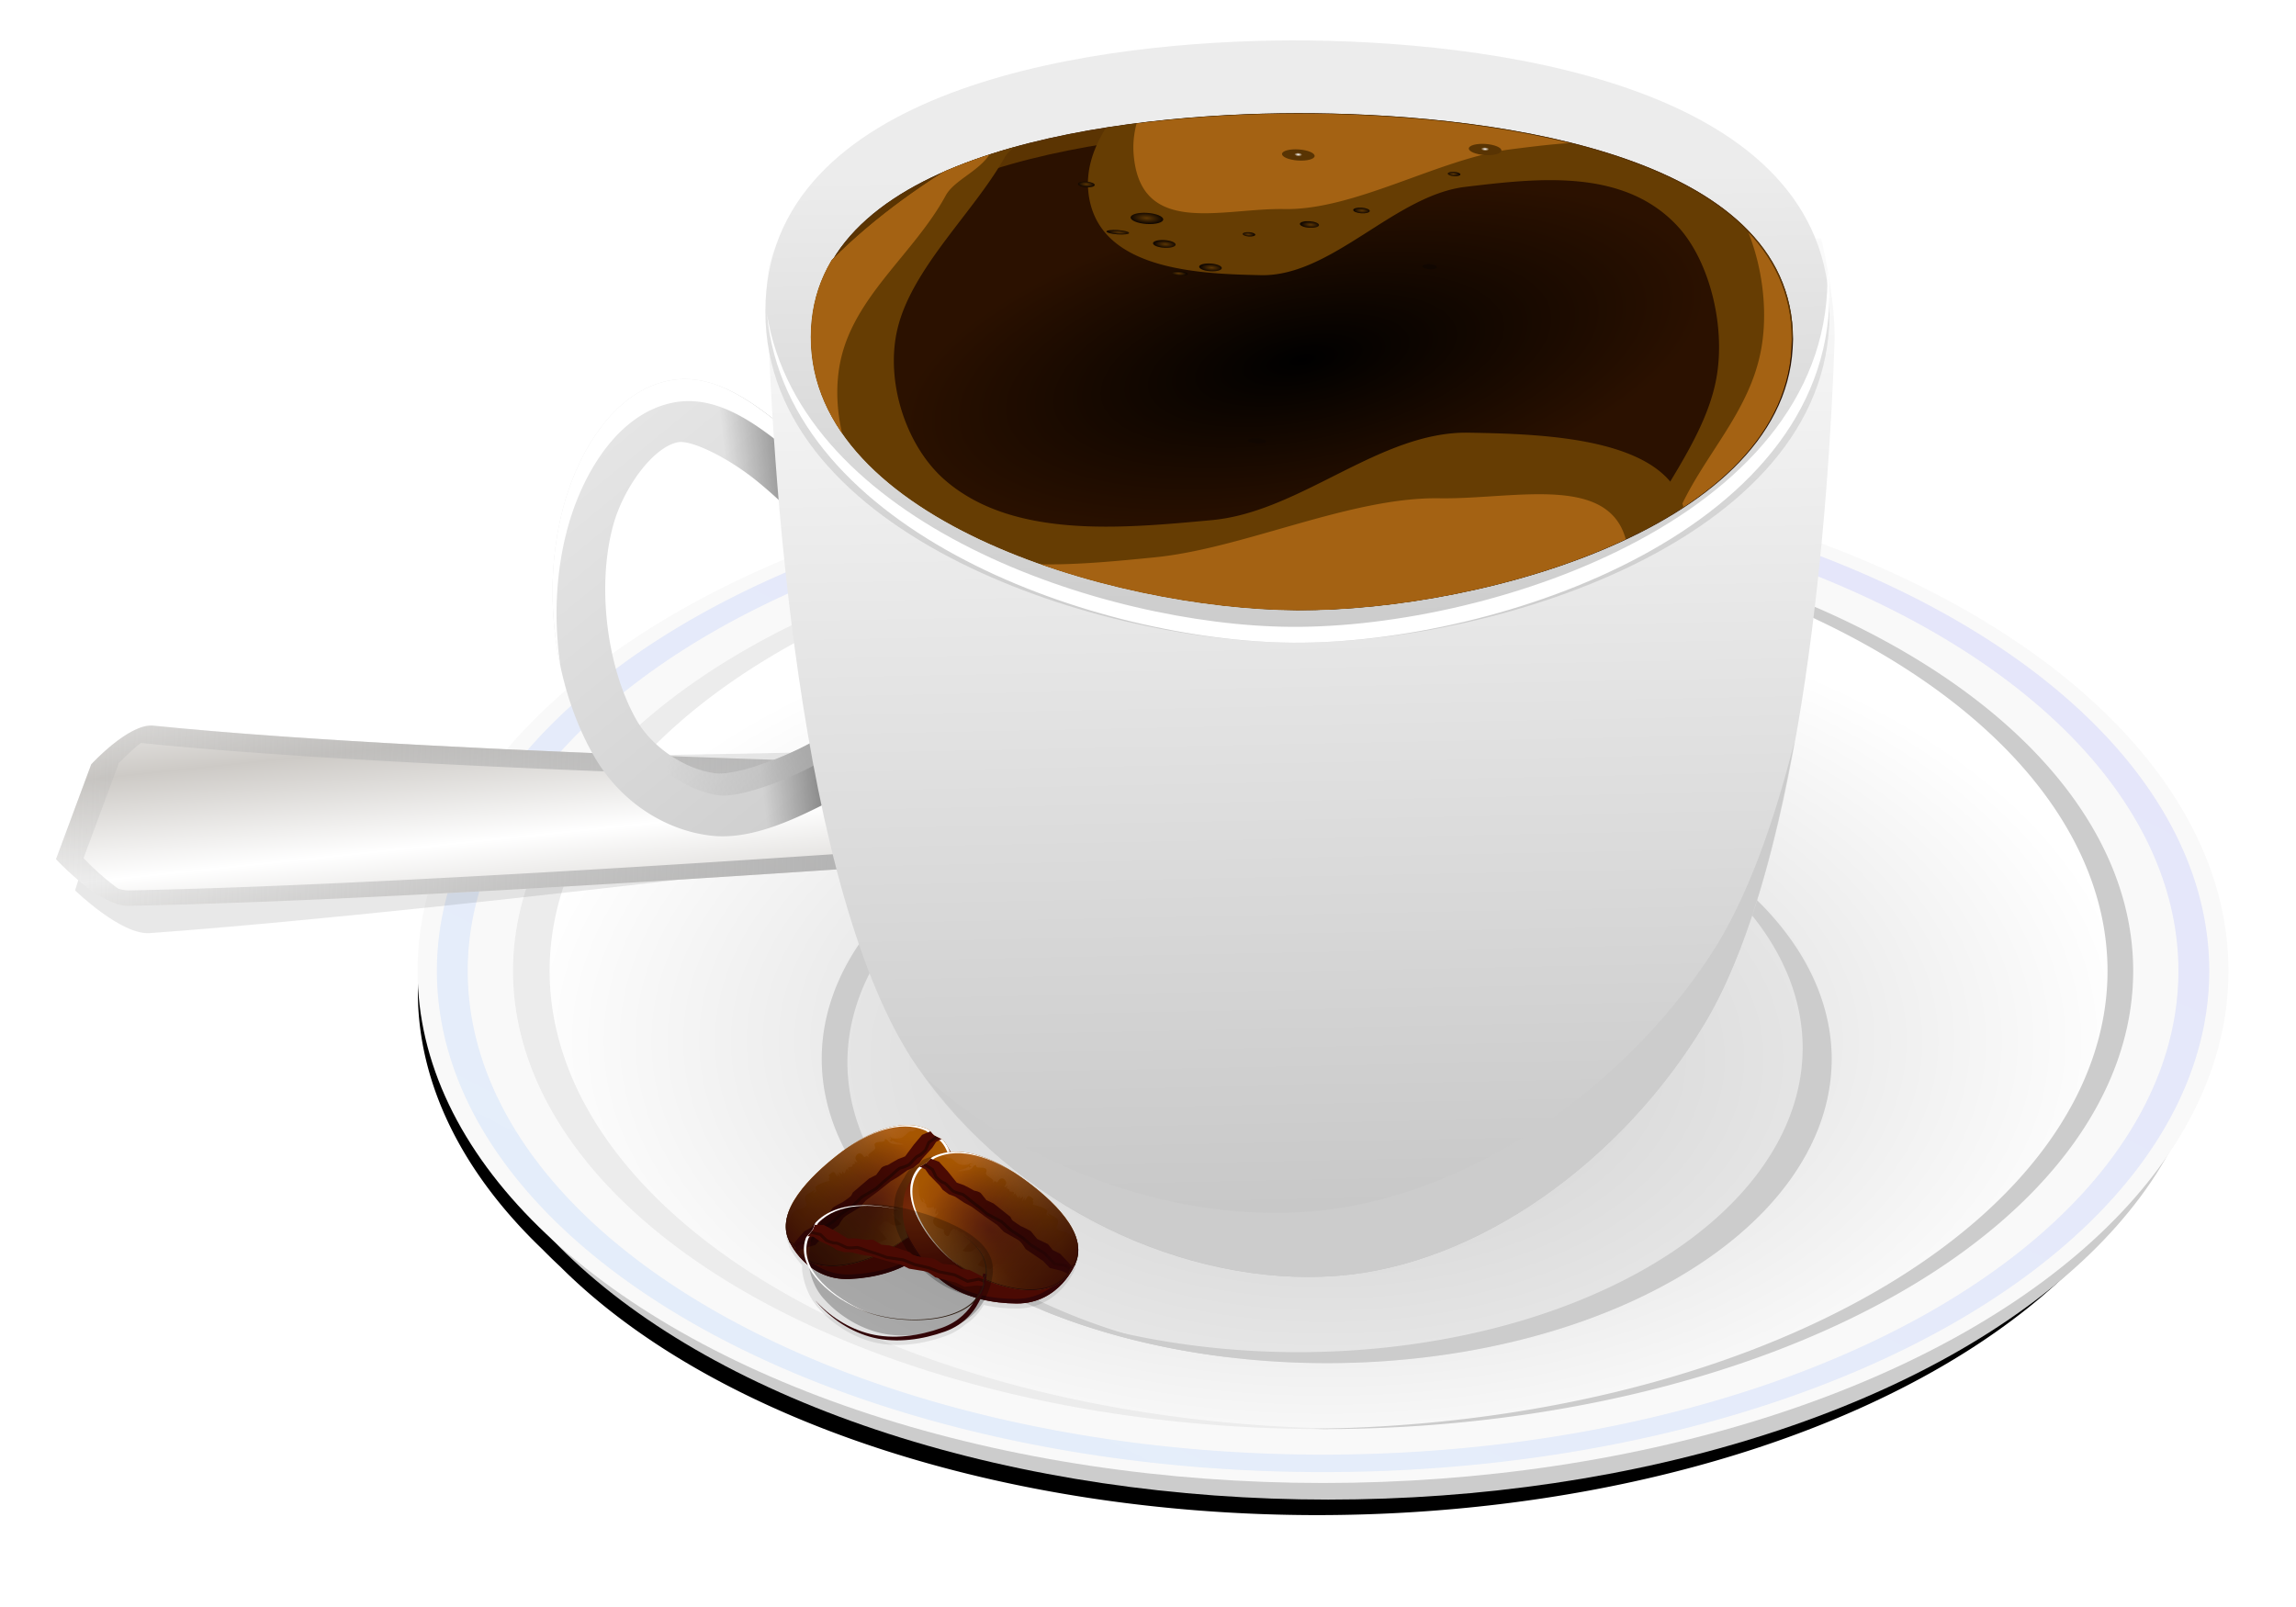 <svg xmlns="http://www.w3.org/2000/svg" xmlns:xlink="http://www.w3.org/1999/xlink" viewBox="0 0 283.963 198.78"><defs><radialGradient id="X" xlink:href="#g" gradientUnits="userSpaceOnUse" cy="-94.498" cx="-577.1" gradientTransform="matrix(.449 0 0 .117 -233.43 376.82)" r="2.414"/><radialGradient id="K" xlink:href="#b" gradientUnits="userSpaceOnUse" cy="95.386" cx="-35.903" gradientTransform="matrix(.8 .509 -.329 .517 22.205 62.31)" r="30.142"/><radialGradient id="af" xlink:href="#h" gradientUnits="userSpaceOnUse" cy="-106.7" cx="-556.99" gradientTransform="matrix(.247 -.002 .001 .084 -349.76 370.07)" r="2.79"/><radialGradient id="ae" xlink:href="#h" gradientUnits="userSpaceOnUse" cy="-106.7" cx="-556.99" gradientTransform="matrix(.247 -.002 .001 .084 -381.52 372.43)" r="2.79"/><radialGradient id="a" gradientUnits="userSpaceOnUse" xlink:href="#b" cx="-35.903" cy="95.386" r="30.142" gradientTransform="matrix(.8 .509 -.329 .517 119.19 69.172)"/><radialGradient id="ad" xlink:href="#g" gradientUnits="userSpaceOnUse" cy="-94.498" cx="-577.1" gradientTransform="matrix(.449 0 0 .117 -267.65 386.51)" r="2.414"/><radialGradient id="ac" xlink:href="#g" gradientUnits="userSpaceOnUse" cy="-94.498" cx="-577.1" gradientTransform="matrix(.679 0 0 .177 -124.4 390.38)" r="2.414"/><radialGradient id="ab" xlink:href="#g" gradientUnits="userSpaceOnUse" cy="-94.498" cx="-577.1" gradientTransform="matrix(.802 0 0 .209 -69.774 399.89)" r="2.414"/><radialGradient id="aa" xlink:href="#g" gradientUnits="userSpaceOnUse" cy="-94.498" cx="-577.1" gradientTransform="matrix(.567 0 0 .117 -210.94 392.24)" r="2.414"/><radialGradient id="Z" xlink:href="#g" gradientUnits="userSpaceOnUse" cy="-94.498" cx="-577.1" gradientTransform="matrix(.802 0 0 .117 -85.991 387.39)" r="2.414"/><radialGradient id="Y" xlink:href="#g" gradientUnits="userSpaceOnUse" cy="-94.498" cx="-577.1" gradientTransform="matrix(.587 0 0 .153 -168.92 385.81)" r="2.414"/><radialGradient id="u" gradientUnits="userSpaceOnUse" cy="469.16" cx="-500.33" gradientTransform="matrix(.82 -.161 .063 .32 -119.62 238.26)" r="60.669"><stop offset="0"/><stop offset="1" stop-color="#2b1100"/></radialGradient><radialGradient id="W" xlink:href="#g" gradientUnits="userSpaceOnUse" cy="-94.498" cx="-577.1" gradientTransform="matrix(.593 0 0 .155 -212.72 384.98)" r="2.414"/><radialGradient id="V" xlink:href="#g" gradientUnits="userSpaceOnUse" cy="-94.498" cx="-577.1" gradientTransform="matrix(.802 0 0 .209 -77.924 397.23)" r="2.414"/><radialGradient id="U" xlink:href="#g" gradientUnits="userSpaceOnUse" cy="-94.498" cx="-577.1" gradientTransform="matrix(1.156 0 0 .302 122.84 402.76)" r="2.414"/><radialGradient id="c" gradientUnits="userSpaceOnUse" cx="-529.65" cy="145.12" r="95.093" gradientTransform="matrix(1 0 0 .448 -33.723 -136.08)"><stop offset="0" stop-color="#0f0701"/><stop offset="1" stop-color="#1c0a02"/></radialGradient><radialGradient id="k" gradientUnits="userSpaceOnUse" cy="169.86" cx="-134.08" gradientTransform="matrix(7.264 0 0 4.109 1177 -520.88)" r="19.291"><stop offset="0" stop-color="#ccc"/><stop offset="1" stop-color="#fff"/></radialGradient><radialGradient id="l" gradientUnits="userSpaceOnUse" cy="169.02" cx="-134.08" gradientTransform="matrix(7.264 0 0 4.377 1177 -559.64)" r="12.024"><stop offset="0" stop-color="#ccc"/><stop offset="1" stop-color="#e6e6e6"/></radialGradient><radialGradient id="w" xlink:href="#d" gradientUnits="userSpaceOnUse" cy="88.089" cx="-65.241" gradientTransform="matrix(1 0 0 .738 -79.006 24.357)" r="29.491"/><radialGradient id="z" xlink:href="#b" gradientUnits="userSpaceOnUse" cy="95.386" cx="-35.903" gradientTransform="matrix(.8 .509 -.329 .517 -56.801 61.322)" r="30.142"/><radialGradient id="J" xlink:href="#d" gradientUnits="userSpaceOnUse" cy="88.089" cx="-65.241" gradientTransform="matrix(1 0 0 .738 0 25.344)" r="29.491"/><linearGradient id="q" y2="97.947" gradientUnits="userSpaceOnUse" x2="316.57" gradientTransform="matrix(-.629 .164 .136 .757 -383.88 373.33)" y1="100.51" x1="283.24"><stop offset="0"/><stop offset="1" stop-opacity="0"/></linearGradient><linearGradient id="b"><stop offset="0" stop-color="#7a2a10"/><stop offset="1" stop-color="#a65601"/></linearGradient><linearGradient id="j" y2="25.101" gradientUnits="userSpaceOnUse" x2="336.59" gradientTransform="translate(-24.869 -28.726)" y1="282.29" x1="203.26"><stop offset="0" stop-color="#2a7fff"/><stop offset="1" stop-color="#2a0cff" stop-opacity=".964"/></linearGradient><linearGradient id="f"><stop offset="0" stop-color="#320507"/><stop offset="1" stop-opacity="0"/></linearGradient><linearGradient id="h"><stop offset="0" stop-color="#fff"/><stop offset="1" stop-color="#593403"/></linearGradient><linearGradient id="n" y2="30.438" spreadMethod="reflect" gradientUnits="userSpaceOnUse" x2="117.93" gradientTransform="rotate(-67.838 185.973 99.39)" y1="40.694" x1="106.71"><stop offset="0" stop-color="#cdcac6"/><stop offset="1" stop-color="#fff"/></linearGradient><linearGradient id="o" y2="187.27" gradientUnits="userSpaceOnUse" x2="-.232" gradientTransform="translate(-24.869 -28.726)" y1="154.59" x1="148.25"><stop offset="0" stop-color="#b3b3b3"/><stop offset="1" stop-color="#b3b3b3" stop-opacity="0"/></linearGradient><linearGradient id="p" y2="-110.43" gradientUnits="userSpaceOnUse" x2="53.819" gradientTransform="matrix(-.629 .164 .136 .757 -533.7 547.57)" y1="-40.638" x1="25.695"><stop offset="0" stop-color="#cfcfcf"/><stop offset="1" stop-color="#e6e6e6"/></linearGradient><linearGradient id="e"><stop offset="0" stop-color="#b06524"/><stop offset="1" stop-color="#b06524" stop-opacity="0"/></linearGradient><linearGradient id="r" y2="-53.969" gradientUnits="userSpaceOnUse" x2="59.672" gradientTransform="matrix(-.629 .164 .136 .757 -533.7 547.57)" y1="-39.525" x1="23.425"><stop offset="0" stop-color="#b3b3b3"/><stop offset="1" stop-color="#b3b3b3" stop-opacity="0"/></linearGradient><linearGradient id="s" y2="120.6" gradientUnits="userSpaceOnUse" x2="-429" gradientTransform="matrix(-5.22 .851 .707 6.28 -2821.8 230.76)" y1="92.683" x1="-432.32"><stop offset="0" stop-color="#fff"/><stop offset="1" stop-color="#b3b3b3"/></linearGradient><linearGradient id="t" y2="94.921" gradientUnits="userSpaceOnUse" x2="-438.3" gradientTransform="matrix(-5.22 .802 .707 5.919 -2860.1 292.05)" y1="85.588" x1="-439.5"><stop offset="0" stop-color="#ececec"/><stop offset="1" stop-color="#ccc"/></linearGradient><linearGradient id="g"><stop offset="0" stop-color="#5c3603"/><stop offset="1" stop-color="#110701"/></linearGradient><linearGradient id="d"><stop offset="0" stop-color="#762a08"/><stop offset="1" stop-color="#4b0a03"/></linearGradient><linearGradient id="A" y2="95.305" xlink:href="#e" gradientUnits="userSpaceOnUse" x2="-44.15" gradientTransform="translate(-79.006 -.988)" y1="106.66" x1="-53.761"/><linearGradient id="B" y2="84.386" xlink:href="#e" gradientUnits="userSpaceOnUse" x2="-36.258" gradientTransform="translate(-79.006 -.988)" y1="72.776" x1="-31.125"/><linearGradient id="H" y2="79.1" xlink:href="#f" gradientUnits="userSpaceOnUse" x2="-54.474" gradientTransform="translate(-79.006 -.988)" y1="113.17" x1="-5.369"/><linearGradient id="N" y2="79.1" xlink:href="#f" gradientUnits="userSpaceOnUse" x2="-54.474" y1="113.17" x1="-5.369"/><linearGradient id="M" y2="84.386" xlink:href="#e" gradientUnits="userSpaceOnUse" x2="-36.258" y1="72.776" x1="-31.125"/><linearGradient id="L" y2="95.305" xlink:href="#e" gradientUnits="userSpaceOnUse" x2="-44.15" y1="106.66" x1="-53.761"/><filter id="O" height="1.087" width="1.062" y="-.043" x="-.031" color-interpolation-filters="sRGB"><feGaussianBlur stdDeviation=".818"/></filter><filter id="P" height="1.062" width="1.015" y="-.031" x="-.007" color-interpolation-filters="sRGB"><feGaussianBlur stdDeviation=".376"/></filter><filter id="m" height="1.133" width="1.049" y="-.067" x="-.025" color-interpolation-filters="sRGB"><feGaussianBlur stdDeviation="1.537"/></filter><filter id="i" height="1.099" width="1.057" y="-.049" x="-.028" color-interpolation-filters="sRGB"><feGaussianBlur stdDeviation=".509"/></filter><filter id="v" height="1.056" width="1.042" y="-.028" x="-.021" color-interpolation-filters="sRGB"><feGaussianBlur stdDeviation=".877"/></filter><filter id="I" height="1.081" width="1.065" y="-.04" x="-.032" color-interpolation-filters="sRGB"><feGaussianBlur stdDeviation=".838"/></filter><filter id="S" height="1.069" width="1.037" y="-.035" x="-.018" color-interpolation-filters="sRGB"><feGaussianBlur stdDeviation=".965"/></filter><filter id="T" height="1.07" width="1.037" y="-.035" x="-.018" color-interpolation-filters="sRGB"><feGaussianBlur stdDeviation=".908"/></filter><filter id="y" height="1.046" width="1.016" y="-.023" x="-.008" color-interpolation-filters="sRGB"><feGaussianBlur stdDeviation=".202"/></filter><filter id="G" height="1.035" width="1.018" y="-.018" x="-.009" color-interpolation-filters="sRGB"><feGaussianBlur stdDeviation=".196"/></filter><filter id="C" height="1.023" width="1.025" y="-.012" x="-.012" color-interpolation-filters="sRGB"><feGaussianBlur stdDeviation=".19"/></filter><filter id="E" height="1.065" width="1.038" y="-.033" x="-.019" color-interpolation-filters="sRGB"><feGaussianBlur stdDeviation=".465"/></filter><filter id="F" height="1.068" width="1.037" y="-.034" x="-.019" color-interpolation-filters="sRGB"><feGaussianBlur stdDeviation=".44"/></filter><clipPath id="R" clipPathUnits="userSpaceOnUse"><path d="M-535.19-113.66c-11.771.026-23.305 1.026-32.893 2.307-34.828 4.65-93.244 19.403-90.281 54.414.09 1.057.234 2.09.422 3.101 19.689 23.103 70.15 28.431 101.75 23.965 29.672-4.193 72.893-21.393 87.889-46.533a30.843 30.843 0 00-.541-6.742c-4.637-24.279-36.266-30.579-66.348-30.512z" fill="url(#c)"/></clipPath><clipPath id="Q" clipPathUnits="userSpaceOnUse"><path d="M-441.22 465.5c1.172 23.65-37.821 34.706-61.155 34.571-23.09-.134-61.374-11.509-60.127-34.907 1.177-22.09 38.139-26.509 59.939-26.552 22.273-.044 60.224 4.314 61.343 26.888z" fill="#2b1100"/></clipPath><clipPath id="D" clipPathUnits="userSpaceOnUse"><path d="M34.455 80.408c-.91.884-2.338 1.455-2.91 2.403-5.912 9.81 5.352 22.513 13.563 28.316 11.684 8.256 36.454 13.504 42.919.424.115-.234.011-.995.11-1.227.038-.09.273-.228.408-.391.135-.164.063-.51.229-.698.165-.187.371-.302.565-.38.34-.136.226-.3.255-.39 3.698-11.392-11.405-21.45-21.184-26.767-9.278-5.044-22.8-9.748-32.118-3.674-.886.577-1.034 1.6-1.836 2.38z" fill="url(#a)"/></clipPath><clipPath id="x" clipPathUnits="userSpaceOnUse"><path d="M-65.615 76.319s-2.906 5.967-3.152 9.199c-.32 4.213.282 8.734 2.248 12.474 3.589 6.824 9.512 12.878 16.43 16.28 7.393 3.637 16.323 4.32 24.496 3.287 14.823-1.875 18.342-16.357 18.342-16.357z" fill="navy"/></clipPath></defs><g fill-rule="evenodd"><path d="M-134.16 154.73a21.561 12.195 0 00-21.561 12.195 21.561 12.195 0 003.02 6.195 20.943 11.701 0 00.005.006 21.561 12.195 0 00.415.403 20.943 11.701 0 0018.244 5.986 20.943 11.701 0 0020.039-8.314 21.561 12.195 0 001.398-4.276 21.561 12.195 0 00-21.561-12.195z" transform="matrix(5.127 0 0 5.13 850.06 -733.503)" filter="url(#i)"/><g transform="translate(18.906 2.158) scale(.715)"><ellipse rx="152.13" ry="84.997" cy="171.41" cx="203.31" fill="#ccc"/><ellipse rx="156.62" ry="88.584" cy="164.95" cx="202.41" fill="#f9f9f9"/><path d="M202.41 78.249A153.28 86.699 0 0049.13 164.95a153.28 86.699 0 00153.28 86.7 153.28 86.699 0 00153.29-86.7 153.28 86.699 0 00-153.29-86.701zm0 3.016a147.95 83.684 0 01147.96 83.685 147.95 83.684 0 01-147.96 83.68 147.95 83.684 0 01-147.95-83.68 147.95 83.684 0 01147.95-83.685z" opacity=".1" fill="url(#j)"/><ellipse rx="140.13" ry="79.259" cy="164.95" cx="202.41" fill="url(#k)"/><ellipse rx="87.34" ry="52.628" cy="180.17" cx="203.05" fill="url(#l)"/><path d="M203.05 127.54a87.34 52.628 0 00-87.352 52.621 87.34 52.628 0 0070.824 51.657 87.34 52.628 0 01-66.383-51.018 87.34 52.628 0 0187.338-52.636 87.34 52.628 0 0116.528.979 87.34 52.628 0 00-20.955-1.603z" fill="#ccc"/><path d="M247.86 135.08a87.34 52.628 0 0137.512 43.187 87.34 52.628 0 01-87.338 52.636 87.34 52.628 0 01-44.804-7.52 87.34 52.628 0 0049.826 9.421 87.34 52.628 0 0087.338-52.636 87.34 52.628 0 00-42.534-45.088z" fill="#ccc"/><path d="M202.42 85.689a140.13 79.259 0 00-140.13 79.265 140.13 79.259 0 00140.13 79.251 140.13 79.259 0 003.717-.073 140.13 79.259 0 01-137.51-79.18 140.13 79.259 0 01136.41-79.194 140.13 79.259 0 00-2.625-.072z" fill="#ececec"/><path d="M202.42 85.689a140.13 79.259 0 00-2.61.058 140.13 79.259 0 01138.3 79.21 140.13 79.259 0 01-137.52 79.193 140.13 79.259 0 001.83.058 140.13 79.259 0 00140.13-79.25A140.13 79.259 0 00202.42 85.69z" fill="#ccc"/></g></g><path d="M179.07 146.12s-91.588 21.603-136.43 28.273c-3.593.534-7.536 7.87-7.536 7.87l-1.593 15s8.043 5.218 12.169 4.083c46.352-12.75 137.42-43.44 137.42-43.44z" transform="rotate(11.233 290.013 42.8) scale(.829)" opacity=".3" filter="url(#m)"/><path d="M154.2 113.55s-91.588 21.603-136.43 28.273c-3.593.534-7.536 7.87-7.536 7.87l-1.593 15s8.043 5.218 12.169 4.083c46.353-12.75 137.42-43.44 137.42-43.44z" fill="url(#n)" transform="matrix(.804 .205 -.205 .804 33.74 -27.91)"/><path d="M10.238 149.69l-.125 1.17-1.27 11.966-.198 1.866s8.043 5.216 12.168 4.081a829.66 829.66 0 009.478-2.679c.824-.238 1.701-.497 2.542-.742 2.753-.8 5.559-1.623 8.47-2.491l.08-.025c46.196-13.778 109.91-35.182 114.84-36.843l1.994-.666-.74-2.172-3.275-9.607s-88.903 20.96-134.39 27.95c-.66.1-1.398.228-2.038.323-3.593.534-7.536 7.87-7.536 7.87zm3.935-1.164s1-1.842 2.44-3.745c44.856-6.678 136.38-28.266 136.38-28.266l2.491 7.306c-6.31 2.123-90.506 30.408-135.13 42.688-.497.136-1.047.177-1.626.155-3.22-1.257-6.145-3.14-6.145-3.14l1.593-15z" fill="url(#o)" transform="matrix(.804 .205 -.205 .804 33.74 -27.91)"/><path style="text-decoration-color:currentColor;block-progression:tb;text-decoration-line:none;text-indent:0;text-transform:none" d="M-578.54 471.47c5.41-1.013 10.327 2.754 14.415 6.089 4.088 3.335 7.212 6.82 7.212 6.82l-4.369 5.684s-2.829-3.138-6.454-6.095-8.182-5.155-9.815-4.849c-3.06.573-6.742 5.614-8.016 10.252-2.049 7.457-.832 17.553 2.856 24.073 1.95 3.446 6.126 6.189 9.797 6.63 2.173.262 7.059-1.358 10.976-3.336a73.295 73.295 0 007.012-4.055l3.14 6.758s-3.376 2.272-7.663 4.436c-4.286 2.163-9.337 4.474-14.105 3.9-5.59-.672-11.188-4.164-14.476-9.977-4.96-8.77-6.423-20.755-3.647-30.859 1.873-6.814 6.292-14.189 13.137-15.47z" color="#000" fill="url(#p)" transform="translate(661.41 -424.42)"/><path d="M-578.54 471.47c5.41-1.013 10.327 2.754 14.415 6.089 4.088 3.335 7.212 6.82 7.212 6.82l-4.369 5.684s-2.829-3.138-6.454-6.095-8.182-5.155-9.815-4.849c-3.06.573-6.742 5.614-8.016 10.252-2.049 7.457-.832 17.553 2.856 24.073 1.95 3.446 6.126 6.189 9.797 6.63 2.173.262 7.059-1.358 10.976-3.336a73.295 73.295 0 007.012-4.055l3.14 6.758s-3.376 2.272-7.663 4.436c-4.286 2.163-9.337 4.474-14.105 3.9-5.59-.672-11.188-4.164-14.476-9.977-4.96-8.77-6.423-20.755-3.647-30.859 1.873-6.814 6.292-14.189 13.137-15.47z" style="text-decoration-color:currentColor;block-progression:tb;text-decoration-line:none;text-indent:0;text-transform:none" color="#000" fill="url(#q)" transform="translate(661.41 -424.42)"/><path style="text-decoration-color:currentColor;block-progression:tb;text-decoration-line:none;text-indent:0;text-transform:none" d="M-585.68 505.34c.65 2.966 1.648 5.762 2.969 8.097 1.949 3.445 6.125 6.188 9.797 6.63 2.172.262 7.058-1.359 10.976-3.336a73.295 73.295 0 007.01-4.055l3.14 6.757s-.212.143-.597.39l-2.051-4.415s-3.095 2.078-7.012 4.055-8.803 3.598-10.976 3.337c-3.671-.442-7.848-3.185-9.797-6.63-1.72-3.042-2.895-6.864-3.459-10.83z" color="#000" fill="url(#r)" transform="translate(661.41 -424.42)"/><path style="text-decoration-color:currentColor;block-progression:tb;text-decoration-line:none;text-indent:0;text-transform:none" d="M81.61 47.36c.409-.126.826-.23 1.254-.31 5.41-1.014 10.327 2.753 14.415 6.088 4.089 3.335 7.212 6.82 7.212 6.82l-.944 1.228a69.688 69.688 0 00-5.777-5.315c-4.088-3.335-9.005-7.102-14.415-6.09-6.844 1.283-11.264 8.658-13.137 15.472-1.504 5.474-1.755 11.498-.888 17.266-1.417-6.567-1.346-13.653.397-19.998 1.756-6.388 5.75-13.27 11.882-15.16z" color="#000" fill="#fff"/><path d="M-450.62 551.08c-10.234 16.992-28.057 29.844-45.463 31.158-18.68 1.41-39.911-8.527-51.882-25.84-14.809-21.416-18.082-75.312-18.576-95.721-.126-5.2 1.858-6.932 1.858-6.932l128.52.193s1.829 7.513 1.642 12.874c-.673 19.424-3.64 63.572-16.105 84.269z" fill="url(#s)" transform="translate(661.41 -424.42)"/><path d="M-435.17 462.01c1.272 28.666-41.022 42.067-66.332 41.904-25.045-.162-66.569-13.95-65.217-42.311 1.277-26.776 41.367-32.132 65.013-32.184 24.159-.053 65.322 5.229 66.535 32.591z" fill="url(#t)" transform="translate(661.41 -424.42)"/><path d="M94.86 38.85c4.166 25.882 41.571 38.527 64.821 38.686 25.252.173 67.388-13.994 66.318-44.265.062.6.205 1.152.23 1.774 1.273 30.415-41.017 44.628-66.326 44.454-23.828-.164-62.498-13.447-65.042-40.65z" fill="#fff"/><path d="M221.93 91.75c-2.418 13.383-5.903 26.221-11.133 34.906-10.234 16.992-28.056 29.845-45.462 31.159-18.151 1.37-38.637-8.038-50.77-24.45 13.094 11.582 31.189 17.831 47.62 16.482 18.826-1.545 38.212-14.654 49.428-31.806 4.452-6.809 7.746-16.187 10.318-26.291z" fill="#ccc"/><path d="M-439.69 465.31c1.172 23.65-37.821 34.706-61.155 34.571-23.09-.134-61.374-11.509-60.127-34.907 1.177-22.09 38.139-26.509 59.939-26.552 22.273-.044 60.224 4.314 61.343 26.888z" fill="url(#u)" transform="translate(661.41 -424.42)"/><path d="M-68.905 63.46c-.05.001-.1.006-.15.008-.07.002-.138.007-.207.01-.27.01-.54.024-.809.046-.123.01-.246.027-.37.04-.103.01-.208.018-.312.03-.04.005-.08.006-.119.01h.024c-.13.017-.258.037-.387.055-.141.02-.283.042-.424.065-.173.028-.346.063-.52.095-.114.022-.229.041-.343.065-.048.01-.097.017-.145.027a23.471 23.471 0 00-2.619.715l-.062.02c-.078.026-.155.057-.233.084-.077.026-.153.054-.23.082-.091.032-.183.062-.274.095-.165.061-.33.124-.496.188-.119.046-.237.095-.355.142-.282.114-.562.23-.842.352l-.28.121c-.049.022-.098.048-.148.07-.251.115-.5.237-.75.358-.195.095-.39.188-.584.287-.321.163-.639.335-.957.508-.017.01-.035.017-.052.027a42.486 42.486 0 00-2.254 1.328c-.16.1-.319.198-.477.3-3.286 2.132-6.325 4.69-8.934 7.23l-.013.013v.002c-.232.225-.454.45-.678.674h-.004c-.184.184-.375.371-.555.555a107.41 107.41 0 00-2.36 2.5c-.03.03-.055.057-.083.088-.128.14-.252.271-.38.414-.032.034-.063.07-.094.105-.13.143-.26.29-.39.436l-.046.054c-.338.381-.675.767-1.014 1.162-2.002 2.336-3.977 4.912-5.656 7.592l-.037.057c-.109.174-.224.344-.33.52a41.06 41.06 0 00-1.014 1.786c-.052.097-.11.193-.162.29-.284.538-.539 1.079-.789 1.62-.065.141-.143.28-.205.42l-.008.016-.022.057a.9.9 0 00-.011.025c-.011.025-.026.05-.037.074-1.028 2.355-1.693 4.723-1.817 7.016l-.004.096c-.005.104-.013.208-.015.312-.002.061-.007.123-.008.184-.001.1.005.199.006.299 0 .11.006.22.01.33 0 .024 0 .048.002.072.005.116.002.234.01.35.005.076.015.15.021.226.01.13.03.258.045.387l.016.142c.011.093.017.186.03.278.008.044.017.088.024.133.027.166.064.33.098.496.026.128.045.257.076.384.052.213.12.422.184.631.039.13.07.26.115.387.062.18.14.356.21.533.06.149.112.299.179.446.059.13.132.257.197.386.193.387.412.769.656 1.145l-.025.021s.089.135.113.174l-.12.102s1.814 3.02 5.35 5.832c.07.84.171 1.635.35 2.271 1.096 3.892 3.093 7.747 6.006 10.56-.1-.086-.204-.169-.303-.255.281.293.564.584.864.856 5.713 5.177 13.355 8.83 21.02 9.65 8.192.877 16.814-1.548 24.136-5.326 2.604-1.344 4.627-2.997 6.207-4.781 2.717-2.307 4.423-4.99 5.503-7.58 3.77.34 7.593.226 11.264-.239C-10.879 117.921-7.36 103.44-7.36 103.44l-.144-.062.058-.2-.03-.013c.103-.364.188-.727.255-1.088.04-.213.085-.427.111-.639.044-.341.07-.682.082-1.021v-.012c.011-.324.005-.646-.011-.967v-.002l.002-.004-.002-.03v-.022-.008c-.01-.154-.032-.307-.047-.461-.015-.15-.025-.299-.045-.447-.008-.056-.013-.112-.022-.168-.018-.12-.048-.24-.07-.36-.026-.145-.05-.29-.082-.435-.017-.077-.03-.154-.049-.23-.007-.031-.018-.062-.025-.092-.025-.1-.055-.2-.082-.3-.029-.103-.055-.208-.086-.312-.03-.103-.058-.207-.092-.31-.01-.032-.025-.063-.035-.094-.035-.105-.074-.21-.111-.315a14.389 14.389 0 00-.057-.154c-.052-.14-.098-.28-.154-.42-.023-.055-.05-.109-.073-.164-.033-.08-.07-.161-.105-.242l-.016-.031c-.81-1.84-2.003-3.611-3.45-5.293-.015-.016-.032-.03-.046-.047-.02-.024-.038-.049-.058-.072l-.012-.012c-.09-.102-.19-.2-.281-.3a33.78 33.78 0 00-1.291-1.382c-.069-.068-.144-.133-.213-.2a41.084 41.084 0 00-1.5-1.415c-.153-.136-.314-.266-.469-.4-.099-.086-.202-.167-.3-.252A51.904 51.904 0 00-17.47 84.1l-.148-.115a65.605 65.605 0 00-3.694-2.67l-.201-.133a81.2 81.2 0 00-1.69-1.101c-.161-.103-.321-.199-.482-.299-.277-.172-.553-.347-.828-.514l-.025-.015c-.192-.117-.382-.234-.573-.348l-.084-.05c-.164-.099-.32-.188-.484-.284l-.082-.047a107.423 107.423 0 00-3.016-1.709c-.225-.122-.463-.243-.693-.365a65.103 65.103 0 00-7.516-3.406l-.033-.012a54.019 54.019 0 00-1.695-.61c-.035-.011-.07-.02-.106-.033a48.895 48.895 0 00-2.154-.666c-.21-.06-.421-.113-.633-.17a42.44 42.44 0 00-1.703-.421c-.203-.046-.404-.095-.607-.137-.105-.022-.21-.04-.315-.06a37.192 37.192 0 00-1.634-.292c-.27-.04-.538-.082-.807-.117-.058-.007-.116-.018-.174-.025-.101-.013-.201-.022-.303-.033-.258-.03-.517-.056-.775-.079-.196-.017-.392-.035-.588-.048-.142-.01-.284-.018-.426-.026-.114-.006-.227-.009-.341-.013l-.055-.002c-.136-.006-.273-.017-.408-.02h-.1a23.576 23.576 0 00-2.68.086c-.074.007-.148.02-.222.027-.086.009-.17.02-.256.03-.196.021-.393.043-.588.07-.087.012-.175.022-.262.035l-.1.018c-.126.02-.253.036-.378.058l-.01.002-.031.008c-.137.024-.271.053-.407.08-.057.012-.115.02-.171.031-.431-.543-.78-.953-1.157-1.396-.11-.161-.22-.324-.34-.48 0-.002-.004-.005-.005-.006a11.54 11.54 0 00-1.457-1.57c-.825-.738-2.36-.863-3.489-1.44-.497-.255-.857-.616-1.219-.95h-.001c-.272-.25-.544-.485-.877-.648h-.002a2.157 2.157 0 00-.356-.137 16.346 16.346 0 00-1.168-.285c-.1-.02-.202-.037-.303-.056l-.08-.016-.05-.008c-.075-.013-.149-.03-.223-.043-.17-.028-.339-.051-.508-.074a16.82 16.82 0 00-1.049-.11l-.222-.015-.309-.018c-.38-.016-.761-.022-1.143-.013z" opacity=".3" filter="url(#v)" transform="matrix(.356 .047 -.047 .356 140.47 120.42)"/><path d="M-144.62 75.331s-2.906 5.967-3.152 9.199c-.32 4.213.282 8.734 2.248 12.474 3.589 6.824 9.512 12.878 16.43 16.28 7.393 3.637 16.322 4.32 24.496 3.287 14.823-1.875 18.342-16.357 18.342-16.357z" fill="url(#w)" transform="matrix(-.354 .06 .06 .354 61.04 123.203)"/><path d="M-66.948 97.154c.164.371.33.742.518 1.1 3.588 6.824 9.51 12.878 16.43 16.28 7.392 3.636 16.323 4.32 24.496 3.286 14.823-1.875 18.342-16.357 18.342-16.357l-1.262-.54c-1.17 3.42-5.628 13.592-17.953 15.15-8.173 1.035-17.103.352-24.496-3.284-6.699-3.295-12.457-9.078-16.074-15.635z" clip-path="url(#x)" transform="matrix(-.354 .06 .06 .354 88.981 118.127)" filter="url(#y)" fill="#320507"/><path d="M-141.54 72.559c-.91.884-2.338 1.455-2.91 2.403-5.912 9.81 5.352 22.513 13.563 28.316 11.684 8.256 36.454 13.504 42.919.424.115-.234.011-.995.11-1.227.038-.09.273-.228.408-.391.135-.164.063-.51.229-.698.165-.187.371-.302.565-.38.34-.136.226-.3.255-.39 3.697-11.388-11.405-21.446-21.185-26.763-9.279-5.045-22.8-9.749-32.118-3.674-.886.577-1.034 1.6-1.836 2.38z" fill="url(#z)" transform="matrix(-.354 .06 .06 .354 61.04 123.203)"/><path d="M-133.14 67.641c-2.329.41-4.545 1.22-6.564 2.537-.886.577-1.034 1.6-1.836 2.381-.91.884-2.34 1.455-2.91 2.402-5.913 9.811 5.35 22.514 13.561 28.316 5.151 3.64 12.843 6.682 20.39 7.838l.058.01c.485.074.968.134 1.451.192a43.144 43.144 0 001.918.189c.3.022.598.035.897.05.379.02.758.044 1.132.052.353.008.7-.001 1.047-.004.549-.005 1.09-.021 1.627-.053.377-.022.753-.044 1.123-.08.287-.028.568-.065.85-.102a25.54 25.54 0 001.893-.314c.375-.078.741-.168 1.105-.264.177-.046.363-.078.537-.129l-.105.016c.115-.033.236-.057.35-.092-.335-.032-.68-.013-.907.074-.411.158-.826.128-1.105-.078-.506-.373-2.805-.192-2.858.225-.018.144-.316.225-.662.181-.614-.077-.61-.09.148-.57l.776-.49-.69.082c-.417.05-.674-.053-.648-.26.032-.25-.128-.277-.586-.101-.798.305-2.06-.161-2.81-1.04-.444-.518-.856-.678-1.735-.671-.953.007-1.311-.16-2.057-.961-.803-.865-.847-1.022-.416-1.434.426-.406.423-.448-.025-.342-.4.095-.459-.014-.27-.506.133-.345.12-.54-.029-.433-.15.106-.49-.061-.756-.371s-.597-.478-.734-.371-.013.415.275.687c.288.272.38.477.205.455-.175-.022-.458-.262-.63-.533-.46-.722-.611-.668-1.832.67l-1.11 1.215-2.238-.307c-1.231-.169-2.225-.432-2.205-.584.019-.152.541-1.1 1.16-2.105.619-1.006 1.082-1.997 1.03-2.206-.132-.517-2.19-1.819-2.59-1.636-.178.08-.353.006-.387-.168-.035-.174-.465.18-.957.789-.632.782-1.213 1.154-1.975 1.265-1.237.181-2.13.113-2.096-.158.014-.102.695-1.106 1.514-2.228.82-1.123 1.345-2.058 1.17-2.08-.175-.023-.335.094-.355.257-.021.164-.181.278-.356.256-.194-.024-.202-.289-.021-.68.263-.569.236-.602-.245-.296-.352.224-.525.227-.498.01.024-.184-.168-.36-.425-.393-.258-.033-.643-.286-.858-.563-.245-.316-.668-.47-1.138-.414-.458.055-1.012-.135-1.428-.49-.5-.427-.694-.48-.733-.201-.042.306-.09.3-.246-.031-.303-.645-1.404.477-1.584 1.615-.107.68-.313.97-.707.996-.693.045-1.622-.993-1.44-1.61.103-.346-.152-.509-1.046-.663-1.695-.293-2.71-.923-3.004-1.868-.218-.701-.128-1.003.615-2.058.712-1.01.808-1.31.528-1.645-.275-.327-.322-.304-.233.11.063.292-.074.562-.312.62-.316.078-.366-.15-.198-.906.124-.556.105-1.026-.043-1.044-.147-.02-.286.107-.308.28-.022.174-.165.215-.319.09-.153-.123-.178-.35-.054-.503s-.213-.118-.746.078c-1.302.477-1.933.356-2.03-.385-.044-.338-.275-.64-.515-.67-.24-.03-.359-.216-.264-.412.179-.369-.456-1.171-.979-1.238-.163-.021-.081.129.184.332s.457.57.426.814c-.105.828-1.334-.702-1.783-2.22-.401-1.356-.946-4.443-1.016-5.61.248-1.26.707-2.495 1.426-3.687.57-.947 1.999-1.518 2.908-2.403.802-.78.951-1.804 1.836-2.38a16.88 16.88 0 014.467-2.044z" fill="url(#A)" transform="matrix(-.354 .06 .06 .354 61.04 123.203)"/><path d="M-128.55 67.317c-.483-.012-.964-.01-1.441.006-1.818.058-3.592.324-5.29.83-.092.027-.183.059-.275.088-.395.124-.784.263-1.17.416-.081.032-.167.054-.248.088l.01.008c-.943.389-1.86.854-2.736 1.425-.885.577-1.034 1.601-1.836 2.381-.91.885-2.34 1.455-2.91 2.403a11.305 11.305 0 00-1.47 3.931c.268-.96.67-1.902 1.224-2.82.57-.947 1.999-1.518 2.908-2.402.802-.78.95-1.804 1.836-2.381a16.753 16.753 0 013.894-1.862c.723.462 1.484.776 1.862.594.436-.21.891-.082 1.654.467.58.416 1.399.89 1.82 1.05.884.338 3.534-.032 3.733-.52.073-.182.428-.23.789-.108.548.185.55.205.006.129-.358-.05-.627.084-.6.299a.39.39 0 00.434.34c.21-.027.193.138-.04.365-.232.227-.515.272-.63.101-.116-.17-.285-.149-.375.049-.09.198-.817.627-1.614.953-2.241.918-1.934 1.183.563.486 1.708-.476 2.35-.844 2.662-1.527.44-.96 1.152-1.283 1.244-.564.036.28.543.374 1.428.261 1.819-.23 2.457.108 2.256 1.2-.133.723.047 1.008.916 1.447 1.815.918 1.866.96 1.865 1.564 0 .484.046.49.275.04.178-.35.423-.4.682-.14.292.295.503.185.77-.396.533-1.165 1.575-1.361 2.376-.447.45.513.52.987.237 1.606-.386.843-.372.86.375.468.594-.31.672-.298.338.051-.342.356-.27.485.32.586.443.076.686.284.586.502-.123.268.05.359.613.322 1.045-.067 1.12-.01.992.729-.103.596-.09.6.192.076.28-.52.336-.5.87.34.54.846.588.863.852.297.232-.496.297-.494.368.011.071.514.171.53.623.088.5-.488.527-.463.394.383l-.142.912.425-.783c.393-.723.424-.726.409-.012-.014.63.088.561.537-.37.524-1.088.606-1.121 1.636-.628.73.349.975.63.747.854-.188.184-.18.408.019.498.198.09.263.376.143.639-.178.389-.024.487.836.533.868.046 2.59.402 3.318.685.947.369 1.23.746.975 1.303-.212.462-.084.735.447.955.709.294.718.282.219-.264-.63-.686-.624-.686 1.613.213 1.45.583 1.803.87 1.933 1.565.088.467.051 1.09-.084 1.385-.514 1.123.22 1.754 2.233 1.918 1.581.128 2.054.305 2.988 1.115 1.056.916 2.762 4.412 2.467 5.056-.077.168-.035.462.094.653.085.126.164.157.24.148.115 1.04.099 2.096-.084 3.166.328-1.201.44-2.386.385-3.553.006-.018.013-.03.02-.05-.131-2.497-1.086-4.901-2.563-7.178a27.007 27.007 0 00-2.086-2.758c-.02-.024-.038-.048-.059-.072l-.011-.012a36.805 36.805 0 00-3.286-3.297c-.152-.136-.313-.266-.468-.4a49.886 49.886 0 00-1.313-1.106c-.213-.172-.43-.338-.646-.507a59.185 59.185 0 00-1.215-.932c-.236-.175-.472-.344-.71-.516a68.622 68.622 0 00-3.241-2.209c-.19-.121-.378-.244-.567-.363-.44-.278-.875-.548-1.31-.812-.228-.14-.456-.28-.682-.415-.165-.098-.32-.187-.484-.283a106.645 106.645 0 00-3.098-1.756c-.225-.122-.463-.243-.693-.365h-.01c-.271-.143-.547-.285-.825-.428l-.015-.017c-.116-.06-.24-.115-.356-.174a69.023 69.023 0 00-3.695-1.729c-.432-.185-.87-.363-1.31-.54-.434-.176-.864-.352-1.305-.518-.38-.142-.765-.27-1.149-.404-3.787-1.329-7.764-2.268-11.609-2.36zm40.639 36.082c-.09.074-.169.137-.19.186-.037.088-.044.258-.046.441.058-.11.127-.211.183-.324a.882.882 0 00.053-.303z" fill="url(#B)" transform="matrix(-.354 .06 .06 .354 61.04 123.203)"/><path d="M-129.99 67.323c-3.475.112-6.797.957-9.709 2.856-.885.576-1.034 1.6-1.836 2.38-.91.885-2.34 1.456-2.91 2.403-5.913 9.81 5.35 22.514 13.562 28.316 1.573 1.112 3.397 2.161 5.369 3.127-1.678-.86-3.232-1.783-4.602-2.75-8.211-5.803-19.475-18.506-13.562-28.316.571-.947 2.001-1.518 2.91-2.403.803-.78.952-1.804 1.836-2.38 8.155-5.316 19.526-2.379 28.457 1.818-5.903-2.867-12.975-5.261-19.516-5.05zm19.516 5.05c.391.185.767.375 1.148.563-.374-.19-.763-.375-1.148-.562z" filter="url(#C)" fill="#fff" transform="matrix(-.354 .06 .06 .354 61.04 123.203)"/><g transform="matrix(-.354 .06 .06 .354 122.943 109.895)" clip-path="url(#D)"><path d="M30.396 81.478l3.734-2.987 4.481 1.045 3.36 2.838 3.66 3.51s2.166.448 2.54.523c.373.075 3.808 1.42 3.808 1.42s1.792 0 2.465.671c.672.672 2.09 2.017 2.09 2.017l2.615.821 6.348 3.809s.522.896.97 1.195c.449.299 2.988 1.493 2.988 1.493s3.51 1.046 3.809 1.42c.298.373 2.39 2.24 2.39 2.24l3.883 1.27 1.867 1.792 2.763.97 2.689 2.167 2.464 2.165v2.689s-3.062-1.046-3.584-1.195c-.523-.15-4.481-.523-4.481-.523l-2.614-2.09-6.498-3.287s-1.344-1.643-2.09-2.24c-.748-.598-2.69-1.27-2.69-1.27l-3.36-1.344-2.54-2.017s-4.33-2.24-4.779-2.464c-.448-.224-4.705-2.614-4.705-2.614l-2.913-1.12-3.36-1.643-2.24-.523-2.316-1.27-1.195-1.27-4.107-3.21-1.569-1.718z" filter="url(#E)" fill="#4b0a03"/><path style="text-decoration-color:currentColor;text-decoration-line:none;block-progression:tb;text-indent:0;text-transform:none" d="M32.423 79.924l-.422.906 4.412 2.051 1.553 2.381.066.05s.49.382 1.106.778c.615.397 1.304.831 1.998.908.083.01.347.115.642.305s.635.45.973.723.674.558.98.8c.307.243.565.44.854.565.465.199 1.146.347 1.809.469.662.121 1.22.205 1.556.205-.072 0-.018-.001.053.025.071.026.176.07.293.127.235.114.53.279.826.453.593.348 1.216.757 1.379.879.164.123.423.28.783.494.36.215.797.47 1.22.715.848.49 1.642.94 1.642.94l2.976 1.914 5.276 2.003 3.68 2.524 4.435 2.113 2.965 2.012 5.048 2.209 3.989 3.232 3.94.106L88.34 111l.533-.847-2.117-1.335-3.877-.104-3.828-3.105-5.09-2.227-2.95-2.002-4.435-2.111-3.713-2.547-5.289-2.01-2.924-1.879-.013-.008s-.79-.448-1.633-.935c-.421-.244-.854-.497-1.207-.707-.353-.211-.65-.399-.697-.434-.26-.194-.852-.579-1.473-.943-.31-.183-.62-.355-.895-.489-.136-.066-.263-.123-.384-.168s-.22-.085-.399-.085c-.086 0-.744-.074-1.375-.19-.63-.116-1.323-.287-1.597-.404-.08-.035-.34-.203-.627-.43s-.622-.511-.971-.793-.71-.561-1.06-.787c-.352-.226-.683-.412-1.075-.455-.257-.029-.993-.387-1.566-.756-.54-.347-.923-.645-.973-.684l-1.611-2.47-4.672-2.172z" color="#000" opacity=".59" filter="url(#F)"/></g><path d="M-92.099 84.805c4.483 4.582 7.288 9.908 5.451 15.564-.029.088.087.252-.254.389a1.46 1.46 0 00-.564.38c-.166.188-.096.535-.23.698-.135.163-.369.301-.407.39-.099.233.004.994-.111 1.227-6.465 13.08-31.234 7.833-42.918-.424-1.988-1.405-4.154-3.22-6.213-5.295 2.132 2.18 4.391 4.082 6.459 5.543 11.684 8.257 36.455 13.504 42.92.424.115-.233.01-.994.11-1.226.037-.09.273-.23.407-.393.135-.163.064-.51.229-.697.165-.188.37-.302.564-.38.341-.136.228-.301.256-.39 1.87-5.759-1.074-11.173-5.699-15.81z" filter="url(#G)" fill="#28170b" transform="matrix(-.354 .06 .06 .354 61.04 123.203)"/><path d="M-141.54 72.559c-.91.884-2.338 1.455-2.91 2.403-5.912 9.81 5.352 22.513 13.563 28.316 11.684 8.256 36.454 13.504 42.919.424.115-.234.011-.995.11-1.227.038-.09.273-.228.408-.391.135-.164.063-.51.229-.698.165-.187.371-.302.565-.38.34-.136.226-.3.255-.39 3.697-11.388-11.405-21.446-21.185-26.763-9.279-5.045-22.8-9.749-32.118-3.674-.886.577-1.034 1.6-1.836 2.38z" fill="url(#H)" transform="matrix(-.354 .06 .06 .354 61.04 123.203)"/><path d="M-54.282 68.281c-3.475.112-6.798.957-9.71 2.856-.886.576-1.035 1.6-1.837 2.38-.909.885-2.337 1.456-2.908 2.403-.488.81-.848 1.64-1.113 2.484-.876 2.03-2.056 5.04-2.211 7.084-.32 4.213.281 8.735 2.248 12.475 3.588 6.824 9.51 12.877 16.43 16.28 7.392 3.635 16.323 4.32 24.496 3.286 13-1.644 17.303-12.975 18.166-15.74a.207.207 0 00.023-.088c.088-.29.155-.529.155-.529l-.032-.014c3.202-11.219-11.639-21.098-21.299-26.35-6.378-3.468-14.762-6.775-22.408-6.529z" transform="matrix(.356 .047 -.045 .342 140.25 122.087)" opacity=".5" filter="url(#I)"/><g><path d="M-65.615 76.319s-2.906 5.967-3.152 9.199c-.32 4.213.282 8.734 2.248 12.474 3.589 6.824 9.512 12.878 16.43 16.28 7.393 3.637 16.323 4.32 24.496 3.287 14.823-1.875 18.342-16.357 18.342-16.357z" fill="url(#J)" transform="matrix(.356 .047 -.047 .356 140.359 120.584)"/><path clip-path="url(#x)" d="M-66.948 97.154c.164.371.33.742.518 1.1 3.588 6.824 9.51 12.878 16.43 16.28 7.392 3.636 16.323 4.32 24.496 3.286 14.823-1.875 18.342-16.357 18.342-16.357l-1.262-.54c-1.17 3.42-5.628 13.592-17.953 15.15-8.173 1.035-17.103.352-24.496-3.284-6.699-3.295-12.457-9.078-16.074-15.635z" filter="url(#y)" fill="#320507" transform="matrix(.356 .047 -.047 .356 140.359 120.584)"/><path d="M-62.534 73.547c-.91.884-2.338 1.455-2.91 2.403-5.912 9.81 5.352 22.513 13.563 28.316 11.684 8.256 36.454 13.504 42.919.424.115-.234.011-.995.11-1.227.038-.09.273-.228.408-.391.135-.164.063-.51.229-.698.165-.187.371-.302.565-.38.34-.136.226-.3.254-.39 3.7-11.394-11.404-21.452-21.184-26.77-9.278-5.044-22.799-9.748-32.118-3.673-.885.577-1.033 1.6-1.835 2.38z" fill="url(#K)" transform="matrix(.356 .047 -.047 .356 140.359 120.584)"/><path d="M-54.133 68.629c-2.329.41-4.545 1.22-6.564 2.537-.886.577-1.034 1.6-1.836 2.381-.91.884-2.34 1.455-2.91 2.402-5.913 9.811 5.35 22.514 13.561 28.316 5.151 3.64 12.843 6.682 20.39 7.838l.058.01c.485.074.968.134 1.451.192a43.144 43.144 0 001.918.189c.3.022.598.035.897.05.378.02.757.044 1.132.052.353.008.7-.001 1.047-.004.549-.005 1.09-.021 1.627-.053.377-.022.753-.044 1.123-.08.287-.028.568-.065.85-.102a25.54 25.54 0 001.893-.314c.375-.078.741-.168 1.105-.264.177-.046.363-.078.537-.129l-.105.016c.115-.033.235-.057.35-.092-.335-.032-.68-.013-.907.074-.411.158-.826.128-1.105-.078-.506-.373-2.805-.192-2.858.225-.018.144-.316.225-.662.181-.614-.077-.61-.09.148-.57l.776-.49-.69.082c-.417.05-.674-.053-.648-.26.032-.25-.128-.277-.586-.101-.798.305-2.06-.161-2.81-1.04-.444-.518-.856-.678-1.735-.671-.952.007-1.311-.16-2.056-.961-.804-.865-.848-1.022-.416-1.434.425-.406.422-.448-.026-.342-.4.095-.458-.014-.27-.506.133-.345.12-.54-.029-.433-.149.106-.49-.061-.756-.371s-.597-.478-.734-.371c-.137.106-.013.415.275.687.288.272.38.477.206.455-.175-.022-.459-.262-.631-.533-.46-.722-.61-.668-1.832.67l-1.11 1.215-2.238-.307c-1.231-.169-2.224-.432-2.205-.584.02-.152.541-1.1 1.16-2.105.619-1.006 1.082-1.997 1.03-2.206-.132-.517-2.19-1.819-2.59-1.636-.178.08-.353.006-.387-.168-.035-.174-.465.18-.957.789-.632.782-1.213 1.154-1.975 1.265-1.237.181-2.13.113-2.095-.158.013-.102.694-1.106 1.513-2.228.82-1.123 1.345-2.058 1.17-2.08-.175-.023-.335.094-.355.257-.021.164-.181.278-.356.256-.194-.024-.202-.289-.021-.68.263-.569.236-.602-.244-.296-.353.224-.526.227-.499.01.024-.184-.168-.36-.425-.393-.258-.033-.643-.286-.858-.563-.245-.316-.668-.47-1.138-.414-.458.055-1.012-.135-1.428-.49-.5-.427-.694-.48-.733-.201-.042.306-.09.3-.246-.031-.303-.645-1.404.477-1.584 1.615-.107.68-.313.97-.707.996-.693.045-1.621-.993-1.44-1.61.103-.346-.152-.509-1.046-.663-1.695-.293-2.71-.923-3.004-1.868-.218-.701-.128-1.003.615-2.058.712-1.01.808-1.31.528-1.645-.275-.327-.321-.304-.233.11.063.292-.073.562-.312.62-.316.078-.365-.15-.198-.906.124-.556.105-1.026-.043-1.044-.147-.02-.286.107-.308.28-.022.174-.165.215-.318.09-.154-.123-.179-.35-.055-.503s-.212-.118-.746.078c-1.302.477-1.933.356-2.03-.385-.044-.338-.275-.64-.515-.67-.24-.03-.359-.216-.264-.412.179-.369-.456-1.171-.978-1.238-.164-.021-.082.129.183.332.266.203.457.57.426.814-.105.828-1.334-.702-1.783-2.22-.401-1.356-.946-4.443-1.016-5.61.248-1.26.707-2.495 1.426-3.687.57-.947 2-1.518 2.908-2.403.802-.78.951-1.804 1.836-2.38a16.88 16.88 0 014.467-2.044z" fill="url(#L)" transform="matrix(.356 .047 -.047 .356 140.359 120.584)"/><path d="M-49.547 68.305c-.483-.012-.964-.01-1.441.006-1.818.058-3.592.324-5.29.83-.092.027-.183.059-.275.088a17.52 17.52 0 00-1.17.416c-.082.032-.167.054-.248.088l.01.008c-.943.389-1.86.854-2.736 1.425-.885.577-1.034 1.601-1.836 2.381-.91.885-2.34 1.455-2.91 2.403a11.305 11.305 0 00-1.471 3.931c.269-.96.671-1.902 1.224-2.82.571-.947 2-1.518 2.909-2.402.802-.78.95-1.804 1.836-2.381a16.753 16.753 0 013.894-1.862c.723.462 1.484.776 1.861.594.437-.21.892-.082 1.655.467.579.416 1.398.89 1.82 1.05.884.338 3.534-.032 3.732-.52.074-.182.428-.23.79-.108.548.185.55.205.005.129-.357-.05-.627.084-.6.299a.39.39 0 00.434.34c.211-.027.193.138-.039.365-.232.227-.515.272-.63.101-.116-.17-.285-.149-.376.049-.09.198-.817.627-1.613.953-2.242.918-1.934 1.183.563.486 1.708-.476 2.35-.844 2.662-1.527.44-.96 1.151-1.283 1.244-.564.036.28.543.374 1.427.261 1.82-.23 2.457.108 2.256 1.2-.133.723.048 1.008.916 1.447 1.815.918 1.866.96 1.866 1.564-.001.484.046.49.275.04.178-.35.423-.4.682-.14.291.295.503.185.77-.396.533-1.165 1.574-1.361 2.376-.447.45.513.52.987.236 1.606-.385.843-.37.86.375.468.595-.31.673-.298.338.051-.34.356-.27.485.32.586.444.076.686.284.587.502-.123.268.05.359.613.322 1.045-.067 1.12-.01.992.729-.104.596-.09.6.192.076.28-.52.336-.5.87.34.54.846.587.863.852.297.232-.496.297-.494.367.011.072.514.172.53.623.088.5-.488.528-.463.395.383l-.143.912.426-.783c.393-.723.423-.726.408-.012-.013.63.088.561.537-.37.524-1.088.606-1.121 1.637-.628.729.349.975.63.746.854-.187.184-.178.408.02.498.198.09.262.376.142.639-.178.389-.024.487.836.533.87.046 2.591.402 3.319.685.947.369 1.23.746.974 1.303-.211.462-.083.735.448.955.708.294.718.282.218-.264-.629-.686-.624-.686 1.614.213 1.45.583 1.803.87 1.933 1.565.088.467.05 1.09-.084 1.385-.514 1.123.219 1.754 2.233 1.918 1.58.128 2.054.305 2.988 1.115 1.056.916 2.762 4.412 2.467 5.056-.077.168-.035.462.093.653.085.126.165.157.24.148.116 1.04.1 2.096-.083 3.166.328-1.201.44-2.386.384-3.553.007-.018.014-.03.02-.05-.13-2.497-1.086-4.901-2.562-7.178a27.007 27.007 0 00-2.086-2.758c-.02-.024-.038-.048-.059-.072l-.012-.012a36.805 36.805 0 00-3.285-3.297c-.153-.136-.314-.266-.469-.4a49.886 49.886 0 00-1.312-1.106c-.213-.172-.43-.338-.647-.507a59.185 59.185 0 00-1.214-.932c-.236-.175-.472-.344-.71-.516a68.622 68.622 0 00-3.242-2.209c-.189-.121-.377-.244-.566-.363-.44-.278-.875-.548-1.31-.812-.229-.14-.456-.28-.682-.415-.165-.098-.321-.187-.485-.283a106.645 106.645 0 00-3.097-1.756c-.225-.122-.464-.243-.694-.365h-.01a71.47 71.47 0 00-.824-.428l-.015-.017c-.116-.06-.24-.115-.356-.174a68.99 68.99 0 00-3.695-1.729c-.432-.185-.87-.363-1.31-.54-.435-.176-.864-.352-1.305-.518-.38-.142-.765-.27-1.149-.404-3.787-1.329-7.764-2.268-11.609-2.36zm40.639 36.082c-.09.074-.169.137-.19.186-.037.088-.044.258-.046.441.058-.11.127-.211.183-.324a.882.882 0 00.053-.303z" fill="url(#M)" transform="matrix(.356 .047 -.047 .356 140.359 120.584)"/><path d="M-50.988 68.311c-3.475.112-6.797.957-9.709 2.856-.885.576-1.034 1.6-1.836 2.38-.909.885-2.34 1.456-2.91 2.403-5.913 9.81 5.35 22.514 13.562 28.316 1.573 1.112 3.397 2.161 5.369 3.127-1.678-.86-3.232-1.783-4.602-2.75-8.211-5.803-19.475-18.506-13.562-28.316.571-.947 2.001-1.518 2.91-2.403.803-.78.952-1.804 1.836-2.38 8.155-5.316 19.527-2.379 28.458 1.818-5.904-2.867-12.975-5.261-19.516-5.05zm19.516 5.05c.391.185.767.375 1.148.563-.374-.19-.763-.375-1.148-.562z" filter="url(#C)" fill="#fff" transform="matrix(.356 .047 -.047 .356 140.359 120.584)"/><g transform="matrix(.356 .047 -.047 .356 106.123 113.568)" clip-path="url(#D)"><path d="M30.396 81.478l3.734-2.987 4.481 1.045 3.36 2.838 3.66 3.51s2.166.448 2.54.523c.373.075 3.808 1.42 3.808 1.42s1.792 0 2.465.671c.672.672 2.09 2.017 2.09 2.017l2.615.821 6.348 3.809s.522.896.97 1.195c.449.299 2.988 1.493 2.988 1.493s3.51 1.046 3.809 1.42c.298.373 2.39 2.24 2.39 2.24l3.883 1.27 1.867 1.792 2.763.97 2.689 2.167 2.464 2.165v2.689s-3.062-1.046-3.584-1.195c-.523-.15-4.481-.523-4.481-.523l-2.614-2.09-6.498-3.287s-1.344-1.643-2.09-2.24c-.748-.598-2.69-1.27-2.69-1.27l-3.36-1.344-2.54-2.017s-4.33-2.24-4.779-2.464c-.448-.224-4.705-2.614-4.705-2.614l-2.913-1.12-3.36-1.643-2.24-.523-2.316-1.27-1.195-1.27-4.107-3.21-1.569-1.718z" filter="url(#E)" fill="#4b0a03"/><path d="M32.423 79.924l-.422.906 4.412 2.051 1.553 2.381.066.05s.49.382 1.106.778c.615.397 1.304.831 1.998.908.083.01.347.115.642.305s.635.45.973.723.674.558.98.8c.307.243.565.44.854.565.465.199 1.146.347 1.809.469.662.121 1.22.205 1.556.205-.072 0-.018-.001.053.025.071.026.176.07.293.127.235.114.53.279.826.453.593.348 1.216.757 1.379.879.164.123.423.28.783.494.36.215.797.47 1.22.715.848.49 1.642.94 1.642.94l2.976 1.914 5.276 2.003 3.68 2.524 4.435 2.113 2.965 2.012 5.048 2.209 3.989 3.232 3.94.106L88.34 111l.533-.847-2.117-1.335-3.877-.104-3.828-3.105-5.09-2.227-2.95-2.002-4.435-2.111-3.713-2.547-5.289-2.01-2.924-1.879-.013-.008s-.79-.448-1.633-.935c-.421-.244-.854-.497-1.207-.707-.353-.211-.65-.399-.697-.434-.26-.194-.852-.579-1.473-.943-.31-.183-.62-.355-.895-.489-.136-.066-.263-.123-.384-.168s-.22-.085-.399-.085c-.086 0-.744-.074-1.375-.19-.63-.116-1.323-.287-1.597-.404-.08-.035-.34-.203-.627-.43s-.622-.511-.971-.793-.71-.561-1.06-.787c-.352-.226-.683-.412-1.075-.455-.257-.029-.993-.387-1.566-.756-.54-.347-.923-.645-.973-.684l-1.611-2.47-4.672-2.172z" style="text-decoration-color:currentColor;text-decoration-line:none;block-progression:tb;text-indent:0;text-transform:none" color="#000" opacity=".59" filter="url(#F)"/></g><path d="M-13.094 85.793c4.483 4.582 7.288 9.908 5.451 15.564-.029.088.087.252-.254.389a1.46 1.46 0 00-.564.38c-.165.188-.096.535-.23.698-.135.163-.369.301-.407.39-.099.233.004.994-.111 1.227-6.465 13.08-31.234 7.833-42.918-.424-1.988-1.405-4.154-3.22-6.213-5.295 2.132 2.18 4.391 4.082 6.459 5.543 11.684 8.257 36.455 13.504 42.92.424.115-.233.01-.994.11-1.226.037-.09.273-.23.407-.393.135-.163.064-.51.229-.697.165-.188.37-.302.564-.38.341-.136.228-.301.256-.39 1.87-5.759-1.074-11.173-5.699-15.81z" filter="url(#G)" fill="#28170b" transform="matrix(.356 .047 -.047 .356 140.359 120.584)"/><path d="M-62.534 73.547c-.91.884-2.338 1.455-2.91 2.403-5.912 9.81 5.352 22.513 13.563 28.316 11.684 8.256 36.454 13.504 42.919.424.115-.234.011-.995.11-1.227.038-.09.273-.228.408-.391.135-.164.063-.51.229-.698.165-.187.371-.302.565-.38.34-.136.226-.3.254-.39 3.7-11.394-11.404-21.452-21.184-26.77-9.278-5.044-22.799-9.748-32.118-3.673-.885.577-1.033 1.6-1.835 2.38z" fill="url(#N)" transform="matrix(.356 .047 -.047 .356 140.359 120.584)"/></g><path d="M-74.947 90.904c-8.07.16-16.27 2.18-20.854 8.303-.633.845-.42 1.857-.906 2.865-.55 1.143-1.696 2.17-1.906 3.256a11.419 11.419 0 00-.194 2.73c-.124 2.208-.197 5.429.358 7.397 1.145 4.066 3.263 8.106 6.394 10.943 5.714 5.177 13.355 8.83 21.021 9.65 8.192.877 16.813-1.548 24.135-5.326 11.648-6.01 11.796-18.133 11.656-21.021a.21.21 0 00-.008-.088c-.017-.305-.037-.55-.037-.55l-.035-.003c-.844-11.635-18.175-15.816-29.051-17.432-3.264-.485-6.906-.797-10.574-.724z" transform="matrix(.356 .047 -.046 .346 140.376 121.132)" opacity=".5" filter="url(#O)"/><g><path d="M-65.615 76.319s-2.906 5.967-3.152 9.199c-.32 4.213.282 8.734 2.248 12.474 3.589 6.824 9.512 12.878 16.43 16.28 7.393 3.637 16.323 4.32 24.496 3.287 14.823-1.875 18.342-16.357 18.342-16.357z" fill="url(#J)" transform="matrix(.351 -.078 .078 .351 116.686 121.443)"/><path d="M-66.948 97.154c.164.371.33.742.518 1.1 3.588 6.824 9.51 12.878 16.43 16.28 7.392 3.636 16.323 4.32 24.496 3.286 14.823-1.875 18.342-16.357 18.342-16.357l-1.262-.54c-1.17 3.42-5.628 13.592-17.953 15.15-8.173 1.035-17.103.352-24.496-3.284-6.699-3.295-12.457-9.078-16.074-15.635z" clip-path="url(#x)" filter="url(#y)" fill="#320507" transform="matrix(.351 -.078 .078 .351 116.686 121.443)"/><path d="M-62.534 73.547c-.91.884-2.338 1.455-2.91 2.403-5.912 9.81 5.352 22.513 13.563 28.316 11.684 8.256 36.454 13.504 42.919.424.115-.234.011-.995.11-1.227.038-.09.273-.228.408-.391.135-.164.063-.51.229-.698.165-.187.371-.302.565-.38.34-.136.226-.3.254-.39 3.7-11.394-11.404-21.452-21.184-26.77-9.278-5.044-22.799-9.748-32.118-3.673-.885.577-1.033 1.6-1.835 2.38z" fill="url(#K)" transform="matrix(.351 -.078 .078 .351 116.686 121.443)"/><path d="M-54.133 68.629c-2.329.41-4.545 1.22-6.564 2.537-.886.577-1.034 1.6-1.836 2.381-.91.884-2.34 1.455-2.91 2.402-5.913 9.811 5.35 22.514 13.561 28.316 5.151 3.64 12.843 6.682 20.39 7.838l.058.01c.485.074.968.134 1.451.192a43.144 43.144 0 001.918.189c.3.022.598.035.897.05.378.02.757.044 1.132.052.353.008.7-.001 1.047-.004.549-.005 1.09-.021 1.627-.053.377-.022.753-.044 1.123-.08.287-.028.568-.065.85-.102a25.54 25.54 0 001.893-.314c.375-.078.741-.168 1.105-.264.177-.046.363-.078.537-.129l-.105.016c.115-.033.235-.057.35-.092-.335-.032-.68-.013-.907.074-.411.158-.826.128-1.105-.078-.506-.373-2.805-.192-2.858.225-.018.144-.316.225-.662.181-.614-.077-.61-.09.148-.57l.776-.49-.69.082c-.417.05-.674-.053-.648-.26.032-.25-.128-.277-.586-.101-.798.305-2.06-.161-2.81-1.04-.444-.518-.856-.678-1.735-.671-.952.007-1.311-.16-2.056-.961-.804-.865-.848-1.022-.416-1.434.425-.406.422-.448-.026-.342-.4.095-.458-.014-.27-.506.133-.345.12-.54-.029-.433-.149.106-.49-.061-.756-.371s-.597-.478-.734-.371c-.137.106-.013.415.275.687.288.272.38.477.206.455-.175-.022-.459-.262-.631-.533-.46-.722-.61-.668-1.832.67l-1.11 1.215-2.238-.307c-1.231-.169-2.224-.432-2.205-.584.02-.152.541-1.1 1.16-2.105.619-1.006 1.082-1.997 1.03-2.206-.132-.517-2.19-1.819-2.59-1.636-.178.08-.353.006-.387-.168-.035-.174-.465.18-.957.789-.632.782-1.213 1.154-1.975 1.265-1.237.181-2.13.113-2.095-.158.013-.102.694-1.106 1.513-2.228.82-1.123 1.345-2.058 1.17-2.08-.175-.023-.335.094-.355.257-.021.164-.181.278-.356.256-.194-.024-.202-.289-.021-.68.263-.569.236-.602-.244-.296-.353.224-.526.227-.499.01.024-.184-.168-.36-.425-.393-.258-.033-.643-.286-.858-.563-.245-.316-.668-.47-1.138-.414-.458.055-1.012-.135-1.428-.49-.5-.427-.694-.48-.733-.201-.042.306-.09.3-.246-.031-.303-.645-1.404.477-1.584 1.615-.107.68-.313.97-.707.996-.693.045-1.621-.993-1.44-1.61.103-.346-.152-.509-1.046-.663-1.695-.293-2.71-.923-3.004-1.868-.218-.701-.128-1.003.615-2.058.712-1.01.808-1.31.528-1.645-.275-.327-.321-.304-.233.11.063.292-.073.562-.312.62-.316.078-.365-.15-.198-.906.124-.556.105-1.026-.043-1.044-.147-.02-.286.107-.308.28-.022.174-.165.215-.318.09-.154-.123-.179-.35-.055-.503s-.212-.118-.746.078c-1.302.477-1.933.356-2.03-.385-.044-.338-.275-.64-.515-.67-.24-.03-.359-.216-.264-.412.179-.369-.456-1.171-.978-1.238-.164-.021-.082.129.183.332.266.203.457.57.426.814-.105.828-1.334-.702-1.783-2.22-.401-1.356-.946-4.443-1.016-5.61.248-1.26.707-2.495 1.426-3.687.57-.947 2-1.518 2.908-2.403.802-.78.951-1.804 1.836-2.38a16.88 16.88 0 014.467-2.044z" fill="url(#L)" transform="matrix(.351 -.078 .078 .351 116.686 121.443)"/><path d="M-49.547 68.305c-.483-.012-.964-.01-1.441.006-1.818.058-3.592.324-5.29.83-.092.027-.183.059-.275.088a17.52 17.52 0 00-1.17.416c-.082.032-.167.054-.248.088l.01.008c-.943.389-1.86.854-2.736 1.425-.885.577-1.034 1.601-1.836 2.381-.91.885-2.34 1.455-2.91 2.403a11.305 11.305 0 00-1.471 3.931c.269-.96.671-1.902 1.224-2.82.571-.947 2-1.518 2.909-2.402.802-.78.95-1.804 1.836-2.381a16.753 16.753 0 013.894-1.862c.723.462 1.484.776 1.861.594.437-.21.892-.082 1.655.467.579.416 1.398.89 1.82 1.05.884.338 3.534-.032 3.732-.52.074-.182.428-.23.79-.108.548.185.55.205.005.129-.357-.05-.627.084-.6.299a.39.39 0 00.434.34c.211-.027.193.138-.039.365-.232.227-.515.272-.63.101-.116-.17-.285-.149-.376.049-.09.198-.817.627-1.613.953-2.242.918-1.934 1.183.563.486 1.708-.476 2.35-.844 2.662-1.527.44-.96 1.151-1.283 1.244-.564.036.28.543.374 1.427.261 1.82-.23 2.457.108 2.256 1.2-.133.723.048 1.008.916 1.447 1.815.918 1.866.96 1.866 1.564-.001.484.046.49.275.04.178-.35.423-.4.682-.14.291.295.503.185.77-.396.533-1.165 1.574-1.361 2.376-.447.45.513.52.987.236 1.606-.385.843-.37.86.375.468.595-.31.673-.298.338.051-.34.356-.27.485.32.586.444.076.686.284.587.502-.123.268.05.359.613.322 1.045-.067 1.12-.01.992.729-.104.596-.09.6.192.076.28-.52.336-.5.87.34.54.846.587.863.852.297.232-.496.297-.494.367.011.072.514.172.53.623.088.5-.488.528-.463.395.383l-.143.912.426-.783c.393-.723.423-.726.408-.012-.013.63.088.561.537-.37.524-1.088.606-1.121 1.637-.628.729.349.975.63.746.854-.187.184-.178.408.02.498.198.09.262.376.142.639-.178.389-.024.487.836.533.87.046 2.591.402 3.319.685.947.369 1.23.746.974 1.303-.211.462-.083.735.448.955.708.294.718.282.218-.264-.629-.686-.624-.686 1.614.213 1.45.583 1.803.87 1.933 1.565.088.467.05 1.09-.084 1.385-.514 1.123.219 1.754 2.233 1.918 1.58.128 2.054.305 2.988 1.115 1.056.916 2.762 4.412 2.467 5.056-.077.168-.035.462.093.653.085.126.165.157.24.148.116 1.04.1 2.096-.083 3.166.328-1.201.44-2.386.384-3.553.007-.018.014-.03.02-.05-.13-2.497-1.086-4.901-2.562-7.178a27.007 27.007 0 00-2.086-2.758c-.02-.024-.038-.048-.059-.072l-.012-.012a36.805 36.805 0 00-3.285-3.297c-.153-.136-.314-.266-.469-.4a49.886 49.886 0 00-1.312-1.106c-.213-.172-.43-.338-.647-.507a59.185 59.185 0 00-1.214-.932c-.236-.175-.472-.344-.71-.516a68.622 68.622 0 00-3.242-2.209c-.189-.121-.377-.244-.566-.363-.44-.278-.875-.548-1.31-.812-.229-.14-.456-.28-.682-.415-.165-.098-.321-.187-.485-.283a106.645 106.645 0 00-3.097-1.756c-.225-.122-.464-.243-.694-.365h-.01a71.47 71.47 0 00-.824-.428l-.015-.017c-.116-.06-.24-.115-.356-.174a68.99 68.99 0 00-3.695-1.729c-.432-.185-.87-.363-1.31-.54-.435-.176-.864-.352-1.305-.518-.38-.142-.765-.27-1.149-.404-3.787-1.329-7.764-2.268-11.609-2.36zm40.639 36.082c-.09.074-.169.137-.19.186-.037.088-.044.258-.046.441.058-.11.127-.211.183-.324a.882.882 0 00.053-.303z" fill="url(#M)" transform="matrix(.351 -.078 .078 .351 116.686 121.443)"/><path d="M-50.988 68.311c-3.475.112-6.797.957-9.709 2.856-.885.576-1.034 1.6-1.836 2.38-.909.885-2.34 1.456-2.91 2.403-5.913 9.81 5.35 22.514 13.562 28.316 1.573 1.112 3.397 2.161 5.369 3.127-1.678-.86-3.232-1.783-4.602-2.75-8.211-5.803-19.475-18.506-13.562-28.316.571-.947 2.001-1.518 2.91-2.403.803-.78.952-1.804 1.836-2.38 8.155-5.316 19.527-2.379 28.458 1.818-5.904-2.867-12.975-5.261-19.516-5.05zm19.516 5.05c.391.185.767.375 1.148.563-.374-.19-.763-.375-1.148-.562z" filter="url(#C)" fill="#fff" transform="matrix(.351 -.078 .078 .351 116.686 121.443)"/><g transform="matrix(.351 -.078 .078 .351 82.122 126.608)" clip-path="url(#D)"><path d="M30.396 81.478l3.734-2.987 4.481 1.045 3.36 2.838 3.66 3.51s2.166.448 2.54.523c.373.075 3.808 1.42 3.808 1.42s1.792 0 2.465.671c.672.672 2.09 2.017 2.09 2.017l2.615.821 6.348 3.809s.522.896.97 1.195c.449.299 2.988 1.493 2.988 1.493s3.51 1.046 3.809 1.42c.298.373 2.39 2.24 2.39 2.24l3.883 1.27 1.867 1.792 2.763.97 2.689 2.167 2.464 2.165v2.689s-3.062-1.046-3.584-1.195c-.523-.15-4.481-.523-4.481-.523l-2.614-2.09-6.498-3.287s-1.344-1.643-2.09-2.24c-.748-.598-2.69-1.27-2.69-1.27l-3.36-1.344-2.54-2.017s-4.33-2.24-4.779-2.464c-.448-.224-4.705-2.614-4.705-2.614l-2.913-1.12-3.36-1.643-2.24-.523-2.316-1.27-1.195-1.27-4.107-3.21-1.569-1.718z" filter="url(#E)" fill="#4b0a03"/><path style="text-decoration-color:currentColor;text-decoration-line:none;block-progression:tb;text-indent:0;text-transform:none" d="M32.423 79.924l-.422.906 4.412 2.051 1.553 2.381.066.05s.49.382 1.106.778c.615.397 1.304.831 1.998.908.083.01.347.115.642.305s.635.45.973.723.674.558.98.8c.307.243.565.44.854.565.465.199 1.146.347 1.809.469.662.121 1.22.205 1.556.205-.072 0-.018-.001.053.025.071.026.176.07.293.127.235.114.53.279.826.453.593.348 1.216.757 1.379.879.164.123.423.28.783.494.36.215.797.47 1.22.715.848.49 1.642.94 1.642.94l2.976 1.914 5.276 2.003 3.68 2.524 4.435 2.113 2.965 2.012 5.048 2.209 3.989 3.232 3.94.106L88.34 111l.533-.847-2.117-1.335-3.877-.104-3.828-3.105-5.09-2.227-2.95-2.002-4.435-2.111-3.713-2.547-5.289-2.01-2.924-1.879-.013-.008s-.79-.448-1.633-.935c-.421-.244-.854-.497-1.207-.707-.353-.211-.65-.399-.697-.434-.26-.194-.852-.579-1.473-.943-.31-.183-.62-.355-.895-.489-.136-.066-.263-.123-.384-.168s-.22-.085-.399-.085c-.086 0-.744-.074-1.375-.19-.63-.116-1.323-.287-1.597-.404-.08-.035-.34-.203-.627-.43s-.622-.511-.971-.793-.71-.561-1.06-.787c-.352-.226-.683-.412-1.075-.455-.257-.029-.993-.387-1.566-.756-.54-.347-.923-.645-.973-.684l-1.611-2.47-4.672-2.172z" color="#000" opacity=".59" filter="url(#F)"/></g><path d="M-13.094 85.793c4.483 4.582 7.288 9.908 5.451 15.564-.029.088.087.252-.254.389a1.46 1.46 0 00-.564.38c-.165.188-.096.535-.23.698-.135.163-.369.301-.407.39-.099.233.004.994-.111 1.227-6.465 13.08-31.234 7.833-42.918-.424-1.988-1.405-4.154-3.22-6.213-5.295 2.132 2.18 4.391 4.082 6.459 5.543 11.684 8.257 36.455 13.504 42.92.424.115-.233.01-.994.11-1.226.037-.09.273-.23.407-.393.135-.163.064-.51.229-.697.165-.188.37-.302.564-.38.341-.136.228-.301.256-.39 1.87-5.759-1.074-11.173-5.699-15.81z" filter="url(#G)" fill="#28170b" transform="matrix(.351 -.078 .078 .351 116.686 121.443)"/><path d="M-62.534 73.547c-.91.884-2.338 1.455-2.91 2.403-5.912 9.81 5.352 22.513 13.563 28.316 11.684 8.256 36.454 13.504 42.919.424.115-.234.011-.995.11-1.227.038-.09.273-.228.408-.391.135-.164.063-.51.229-.698.165-.187.371-.302.565-.38.34-.136.226-.3.254-.39 3.7-11.394-11.404-21.452-21.184-26.77-9.278-5.044-22.799-9.748-32.118-3.673-.885.577-1.033 1.6-1.835 2.38z" fill="url(#N)" transform="matrix(.351 -.078 .078 .351 116.686 121.443)"/></g><path d="M-501.03 438.43c-21.8.043-58.762 4.46-59.939 26.551-.038.716-.038 1.42-.004 2.113l.004-.113c1.177-22.09 38.139-26.508 59.939-26.551 22.266-.044 60.199 4.31 61.342 26.865.03-.65.035-1.309.002-1.978-1.119-22.574-39.07-26.93-61.344-26.887z" filter="url(#P)" fill="#5b3402" transform="translate(661.41 -424.42)"/><g transform="translate(662.794 -424.568)" clip-path="url(#Q)"><g transform="matrix(.715 .122 -.123 .935 -102.78 125.63)"><g transform="rotate(-4.476 5961.11 -727.423)" clip-path="url(#R)"><path d="M-534-114.4c-11.771.026-23.305 1.026-32.893 2.307a276 276 0 00-20.586 3.552c-3.947 3.787-6.52 8.02-5.678 12.197 2.102 10.432 19.814 9.972 30.45 9.594 12.101-.43 21.802-11.624 33.788-13.348 12.161-1.748 26.776-3.896 36.707 3.338 5.74 4.182 9.4 12.581 8.342 19.604-1.22 8.098-8.91 15.878-12.418 23.278-1.27 2.68-5.524 2.498-6.035 6.233 15.055-7.76 28.21-17.765 35.21-29.502a30.843 30.843 0 00-.54-6.742c-4.637-24.279-36.266-30.579-66.348-30.512z" filter="url(#S)" fill="#663d03"/><path d="M-534-114.4c-11.771.026-23.305 1.026-32.893 2.307a277.804 277.804 0 00-17.256 2.882c-1.483 2.523-2.209 5.134-1.709 7.725 2.102 10.893 15.685 6.283 26.32 5.889 12.102-.45 25.932-8.01 37.918-9.809 12.161-1.825 26.776-4.07 36.707 3.485 5.74 4.366 9.4 13.137 8.342 20.47-1.22 8.456-8.696 14.448-12.203 22.175-1.149 2.53-5.563 3.874-6.08 7.488 11.865-7.065 21.929-15.611 27.742-25.357a30.843 30.843 0 00-.541-6.743c-4.637-24.279-36.266-30.579-66.348-30.512z" filter="url(#T)" fill="#a46213"/></g><ellipse rx="2.79" transform="rotate(-4.476)" ry=".728" cy="374.27" cx="-544.22" fill-rule="evenodd" fill="url(#U)"/><ellipse rx="1.249" transform="rotate(-4.476)" ry=".326" cy="378.1" cx="-495.47" fill-rule="evenodd" fill="#110701"/><ellipse rx="1.937" transform="rotate(-4.476)" ry=".505" cy="377.45" cx="-540.95" fill-rule="evenodd" fill="url(#V)"/><ellipse rx="1.431" transform="rotate(-4.476)" ry=".373" cy="370.36" cx="-554.95" fill-rule="evenodd" fill="url(#W)"/><ellipse rx="1.083" transform="rotate(-4.476)" ry=".283" cy="365.76" cx="-492.42" fill-rule="evenodd" fill="url(#X)"/><ellipse rx="1.417" transform="rotate(-4.476)" ry=".37" cy="371.34" cx="-507.76" fill-rule="evenodd" fill="url(#Y)"/><ellipse rx="1.937" transform="rotate(-4.476)" ry=".283" cy="376.33" cx="-549.02" fill-rule="evenodd" fill="url(#Z)"/><ellipse rx="1.368" transform="rotate(-4.476)" ry=".283" cy="381.17" cx="-537.94" fill-rule="evenodd" fill="url(#aa)"/><ellipse rx="1.937" transform="rotate(-4.476)" ry=".505" cy="380.11" cx="-532.8" fill-rule="evenodd" fill="url(#ab)"/><ellipse rx="1.64" transform="rotate(-4.476)" ry=".428" cy="373.63" cx="-516.46" fill-rule="evenodd" fill="url(#ac)"/><ellipse rx="1.083" transform="rotate(-4.476)" ry=".283" cy="375.45" cx="-526.64" fill-rule="evenodd" fill="url(#ad)"/><ellipse rx="2.79" transform="rotate(-4.476)" ry=".728" cy="364.64" cx="-519.19" fill-rule="evenodd" fill="url(#ae)"/><ellipse rx="2.79" transform="rotate(-4.476)" ry=".728" cy="362.28" cx="-487.43" fill-rule="evenodd" fill="url(#af)"/></g><g transform="matrix(-.897 -.122 .155 -.928 -988.37 808.12)"><g clip-path="url(#R)" transform="rotate(-4.476 5961.11 -727.423)"><path d="M-534-114.4c-11.771.026-23.305 1.026-32.893 2.307a276 276 0 00-20.586 3.552c-3.947 3.787-6.52 8.02-5.678 12.197 2.102 10.432 19.814 9.972 30.45 9.594 12.101-.43 21.802-11.624 33.788-13.348 12.161-1.748 26.776-3.896 36.707 3.338 5.74 4.182 9.4 12.581 8.342 19.604-1.22 8.098-8.91 15.878-12.418 23.278-1.27 2.68-5.524 2.498-6.035 6.233 15.055-7.76 28.21-17.765 35.21-29.502a30.843 30.843 0 00-.54-6.742c-4.637-24.279-36.266-30.579-66.348-30.512z" filter="url(#S)" fill="#663d03"/><path d="M-534-114.4c-11.771.026-23.305 1.026-32.893 2.307a277.804 277.804 0 00-17.256 2.882c-1.483 2.523-2.209 5.134-1.709 7.725 2.102 10.893 15.685 6.283 26.32 5.889 12.102-.45 25.932-8.01 37.918-9.809 12.161-1.825 26.776-4.07 36.707 3.485 5.74 4.366 9.4 13.137 8.342 20.47-1.22 8.456-8.696 14.448-12.203 22.175-1.149 2.53-5.563 3.874-6.08 7.488 11.865-7.065 21.929-15.611 27.742-25.357a30.843 30.843 0 00-.541-6.743c-4.637-24.279-36.266-30.579-66.348-30.512z" filter="url(#T)" fill="#a46213"/></g><ellipse rx="2.79" ry=".728" transform="rotate(-4.476)" cy="374.27" cx="-544.22" fill="url(#U)" fill-rule="evenodd"/><ellipse rx="1.249" ry=".326" transform="rotate(-4.476)" cy="378.1" cx="-495.47" fill-rule="evenodd" fill="#110701"/><ellipse rx="1.937" ry=".505" transform="rotate(-4.476)" cy="377.45" cx="-540.95" fill="url(#V)" fill-rule="evenodd"/><ellipse rx="1.431" ry=".373" transform="rotate(-4.476)" cy="370.36" cx="-554.95" fill="url(#W)" fill-rule="evenodd"/><ellipse rx="1.083" ry=".283" transform="rotate(-4.476)" cy="365.76" cx="-492.42" fill="url(#X)" fill-rule="evenodd"/><ellipse rx="1.417" ry=".37" transform="rotate(-4.476)" cy="371.34" cx="-507.76" fill="url(#Y)" fill-rule="evenodd"/><ellipse rx="1.937" ry=".283" transform="rotate(-4.476)" cy="376.33" cx="-549.02" fill="url(#Z)" fill-rule="evenodd"/><ellipse rx="1.368" ry=".283" transform="rotate(-4.476)" cy="381.17" cx="-537.94" fill="url(#aa)" fill-rule="evenodd"/><ellipse rx="1.937" ry=".505" transform="rotate(-4.476)" cy="380.11" cx="-532.8" fill="url(#ab)" fill-rule="evenodd"/><ellipse rx="1.64" ry=".428" transform="rotate(-4.476)" cy="373.63" cx="-516.46" fill="url(#ac)" fill-rule="evenodd"/><ellipse rx="1.083" ry=".283" transform="rotate(-4.476)" cy="375.45" cx="-526.64" fill="url(#ad)" fill-rule="evenodd"/><ellipse rx="2.79" ry=".728" transform="rotate(-4.476)" cy="364.64" cx="-519.19" fill="url(#ae)" fill-rule="evenodd"/><ellipse rx="2.79" ry=".728" transform="rotate(-4.476)" cy="362.28" cx="-487.43" fill="url(#af)" fill-rule="evenodd"/></g></g></svg>
